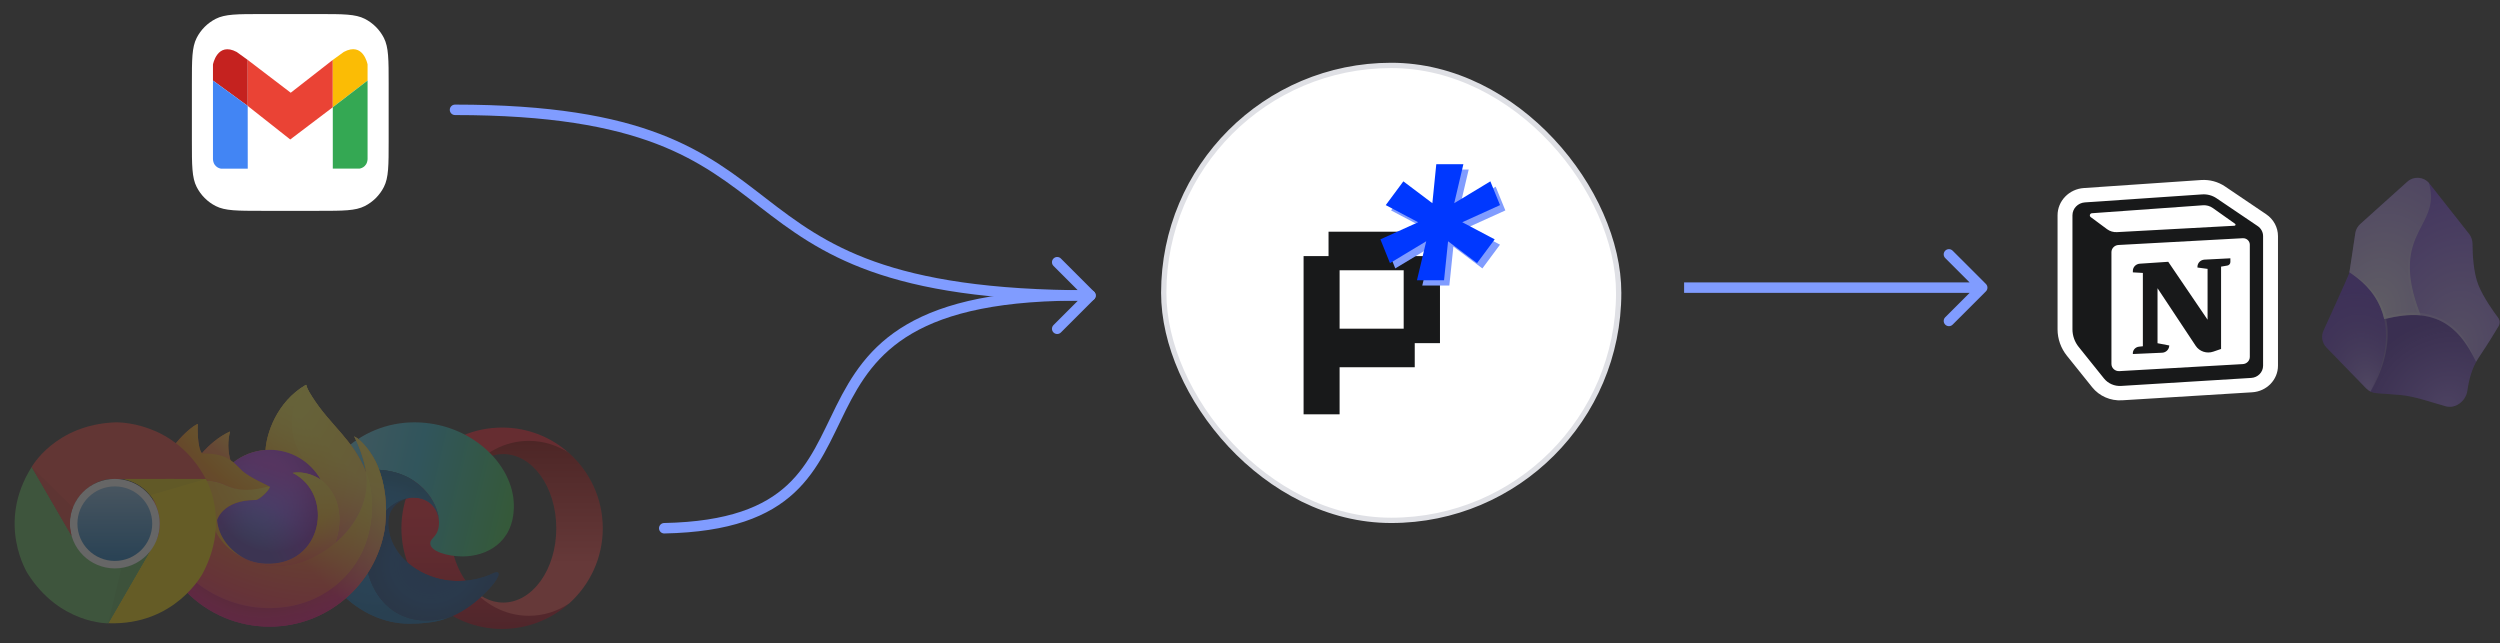 <svg width="478" height="123" viewBox="0 0 478 123" fill="none" xmlns="http://www.w3.org/2000/svg">
<rect x="0" y="0" width="478" height="123" fill="#333333" stroke="none"/>
<path fill-rule="evenodd" clip-rule="evenodd" d="M400.03 74.047L395.198 68.027C394.036 66.579 393.405 64.798 393.405 62.965V41.169C393.405 38.424 395.601 36.145 398.435 35.952L420.845 34.422C422.473 34.311 424.091 34.743 425.428 35.648L433.302 40.971C434.711 41.924 435.55 43.481 435.55 45.144V69.924C435.55 72.611 433.391 74.835 430.616 75.006L405.744 76.537C403.53 76.674 401.39 75.741 400.03 74.047Z" fill="white"/>
<path d="M407.802 52.076V51.791C407.802 51.068 408.381 50.468 409.128 50.418L414.567 50.055L422.088 61.13V51.41L420.152 51.151V51.016C420.152 50.284 420.744 49.68 421.501 49.641L426.449 49.388V50.1C426.449 50.434 426.201 50.72 425.86 50.778L424.669 50.979V66.722L423.174 67.236C421.926 67.665 420.536 67.206 419.821 66.127L412.519 55.108V65.625L414.767 66.055L414.736 66.264C414.637 66.917 414.074 67.41 413.392 67.441L407.802 67.69C407.728 66.987 408.254 66.359 408.98 66.283L409.716 66.206V52.184L407.802 52.076Z" fill="#18191A"/>
<path fill-rule="evenodd" clip-rule="evenodd" d="M421.045 37.168L398.636 38.698C397.293 38.79 396.253 39.869 396.253 41.169V62.965C396.253 64.187 396.674 65.375 397.449 66.34L402.28 72.359C403.062 73.333 404.291 73.869 405.563 73.79L430.435 72.259C431.71 72.181 432.702 71.159 432.702 69.924V45.144C432.702 44.38 432.316 43.664 431.669 43.227L423.795 37.903C422.993 37.361 422.022 37.101 421.045 37.168ZM399.747 41.509C399.435 41.279 399.584 40.798 399.975 40.77L421.196 39.248C421.872 39.199 422.544 39.385 423.091 39.773L427.348 42.789C427.51 42.904 427.434 43.151 427.234 43.162L404.761 44.384C404.081 44.421 403.41 44.221 402.869 43.821L399.747 41.509ZM403.707 48.216C403.707 47.486 404.297 46.883 405.051 46.842L428.811 45.547C429.546 45.507 430.165 46.073 430.165 46.784V68.241C430.165 68.97 429.578 69.572 428.825 69.615L405.215 70.959C404.397 71.005 403.707 70.377 403.707 69.585V48.216Z" fill="#18191A"/>
<g opacity="0.25">
<path d="M471.764 74.652C471.496 76.649 469.541 78.21 467.598 77.671C464.831 76.908 461.626 75.719 458.743 75.498C458.363 75.468 454.323 75.162 454.323 75.162C453.609 75.111 452.938 74.799 452.439 74.285L444.825 66.445C443.992 65.588 443.767 64.31 444.256 63.22C444.256 63.22 448.965 52.873 449.14 52.335C449.314 51.797 449.956 47.104 450.337 44.583C450.437 43.915 450.767 43.302 451.27 42.85L460.278 34.748C461.531 33.621 463.476 33.788 464.519 35.112L472.086 44.724C472.514 45.268 472.734 45.944 472.737 46.636C472.746 48.457 472.896 52.196 473.903 54.604C474.883 56.946 476.68 59.476 477.62 60.721C477.98 61.198 478.036 61.844 477.731 62.359C477.068 63.482 475.758 65.637 473.903 68.403C472.624 70.31 472.032 72.667 471.764 74.652Z" fill="#6C31E3"/>
<path d="M453.26 74.878C456.796 67.699 456.697 62.555 455.192 58.885C453.808 55.507 451.232 53.376 449.202 52.054C449.159 52.245 449.097 52.432 449.017 52.611L444.256 63.22C443.767 64.31 443.992 65.588 444.824 66.445L452.439 74.285C452.678 74.531 452.956 74.731 453.26 74.878Z" fill="url(#paint0_radial_293_745)"/>
<path d="M467.599 77.67C469.541 78.209 471.496 76.648 471.764 74.651C471.996 72.931 472.471 70.933 473.425 69.19C471.237 64.478 468.59 62.035 465.688 60.952C462.617 59.806 459.26 60.184 455.859 61.01C456.619 64.47 456.164 68.989 453.264 74.877C453.594 75.037 453.954 75.135 454.326 75.161C454.326 75.161 456.419 75.337 458.908 75.513C461.397 75.69 465.1 76.977 467.599 77.67Z" fill="url(#paint1_radial_293_745)"/>
<path d="M462.883 60.306C463.839 60.406 464.776 60.612 465.687 60.952C468.589 62.035 471.237 64.479 473.426 69.19C473.573 68.921 473.732 68.658 473.903 68.403C475.758 65.638 477.068 63.482 477.731 62.36C478.035 61.844 477.98 61.198 477.619 60.721C476.68 59.476 474.882 56.946 473.903 54.604C472.896 52.196 472.746 48.457 472.737 46.636C472.734 45.944 472.514 45.268 472.086 44.724L464.519 35.112C464.478 35.061 464.436 35.011 464.393 34.963C464.949 36.783 464.911 38.247 464.568 39.578C464.251 40.811 463.671 41.93 463.059 43.112L463.059 43.113C462.853 43.509 462.644 43.913 462.44 44.33C461.628 45.992 460.894 47.873 460.786 50.394C460.678 52.916 461.195 56.079 462.884 60.306L462.883 60.306Z" fill="url(#paint2_radial_293_745)"/>
<path d="M462.882 60.306C461.194 56.079 460.676 52.916 460.785 50.394C460.893 47.872 461.626 45.992 462.439 44.33C462.643 43.912 462.852 43.508 463.058 43.112C463.67 41.93 464.25 40.811 464.567 39.577C464.91 38.246 464.947 36.782 464.391 34.962C463.324 33.777 461.481 33.665 460.277 34.748L451.269 42.85C450.767 43.302 450.437 43.915 450.336 44.583L449.239 51.852C449.229 51.92 449.217 51.987 449.202 52.053C451.232 53.375 453.808 55.506 455.193 58.884C455.464 59.544 455.689 60.252 455.855 61.01C458.247 60.429 460.618 60.07 462.882 60.306Z" fill="url(#paint3_radial_293_745)"/>
<path fill-rule="evenodd" clip-rule="evenodd" d="M460.803 50.228C460.694 52.73 461.006 55.599 462.691 59.818L462.162 59.77C460.65 55.368 460.321 53.111 460.432 50.575C460.542 48.037 461.362 46.086 462.179 44.422C462.386 44 462.868 43.209 463.075 42.811C463.687 41.635 464.094 41.013 464.444 39.938C464.932 38.435 464.826 37.724 464.771 37.016C465.159 39.576 463.686 41.802 462.573 44.069C461.763 45.721 460.911 47.727 460.803 50.228Z" fill="url(#paint4_radial_293_745)"/>
<path fill-rule="evenodd" clip-rule="evenodd" d="M455.691 59.071C455.891 59.533 456.08 59.906 456.199 60.478L455.758 60.577C455.574 59.909 455.432 59.434 455.178 58.862C453.656 55.272 451.214 53.425 449.218 52.071C451.629 53.368 454.103 55.398 455.691 59.071Z" fill="url(#paint5_radial_293_745)"/>
<path fill-rule="evenodd" clip-rule="evenodd" d="M456.224 60.929C457.068 64.853 456.127 69.838 453.355 74.683C455.672 69.881 456.795 65.269 455.86 61.008L456.224 60.929Z" fill="url(#paint6_radial_293_745)"/>
<path fill-rule="evenodd" clip-rule="evenodd" d="M465.792 60.576C470.337 62.277 472.087 66.012 473.395 69.127C471.78 65.865 469.534 62.262 465.629 60.925C462.658 59.908 460.149 60.028 455.86 61.002L455.764 60.576C460.316 59.539 462.697 59.418 465.792 60.576Z" fill="url(#paint7_radial_293_745)"/>
</g>
<rect x="222.507" y="12.508" width="86.985" height="86.985" rx="43.492" fill="white" stroke="#DFE0E5" stroke-width="1.015"/>
<path d="M249.246 79.217V48.965H254.017V44.302H270.498V48.965H275.323V65.609H270.498V70.217H256.131V79.217H249.246ZM256.131 62.844H268.384V51.676H256.131V62.844Z" fill="#18191A"/>
<path d="M271.937 54.596L273.708 47.145L266.777 51.322L264.948 46.779L272.168 43.506L265.969 40.233L269.338 35.689L274.883 39.867L275.634 32.416H280.813L279.061 39.867L285.972 35.689L287.821 40.233L280.601 43.506L286.8 46.779L283.431 51.322L277.886 47.145L277.116 54.596H271.937Z" fill="#809CFF"/>
<path d="M270.922 53.581L272.693 46.13L265.762 50.308L263.933 45.764L271.153 42.491L264.954 39.218L268.323 34.674L273.868 38.852L274.618 31.401H279.797L278.045 38.852L284.957 34.674L286.805 39.218L279.586 42.491L285.785 45.764L282.416 50.308L276.871 46.13L276.101 53.581H270.922Z" fill="#0038FF"/>
<path d="M36.688 16.065C36.688 11.383 36.688 9.041 37.599 7.253C38.4 5.679 39.679 4.4 41.253 3.599C43.041 2.688 45.383 2.688 50.065 2.688H60.935C65.617 2.688 67.959 2.688 69.747 3.599C71.32 4.4 72.6 5.679 73.401 7.253C74.312 9.041 74.312 11.383 74.312 16.065V26.935C74.312 31.617 74.312 33.959 73.401 35.747C72.6 37.321 71.32 38.6 69.747 39.401C67.959 40.312 65.617 40.312 60.935 40.312H50.065C45.383 40.312 43.041 40.312 41.253 39.401C39.679 38.6 38.4 37.321 37.599 35.747C36.688 33.959 36.688 31.617 36.688 26.935V16.065Z" fill="white"/>
<path d="M63.631 11.453L55.586 17.731L47.357 11.453V11.455L47.367 11.463V20.255L55.493 26.669L63.631 20.503V11.453Z" fill="#EA4335"/>
<path d="M65.744 9.925L63.631 11.453V20.502L70.28 15.398V12.323C70.28 12.323 69.473 7.932 65.744 9.925Z" fill="#FBBC05"/>
<path d="M63.631 20.503V32.24H68.727C68.727 32.24 70.177 32.091 70.281 30.438V15.398L63.631 20.503Z" fill="#34A853"/>
<path d="M47.367 32.25V20.255L47.357 20.246L47.367 32.25Z" fill="#C5221F"/>
<path d="M47.357 11.454L45.256 9.936C41.527 7.942 40.719 12.332 40.719 12.332V15.406L47.357 20.246V11.454Z" fill="#C5221F"/>
<path d="M47.357 11.454V20.246L47.367 20.255V11.463L47.357 11.454Z" fill="#C5221F"/>
<path d="M40.719 15.408V30.448C40.822 32.102 42.273 32.25 42.273 32.25H47.369L47.357 20.246L40.719 15.408Z" fill="#4285F4"/>
<g opacity="0.25">
<path d="M89.669 111.843C87.533 109.332 86.165 105.617 86.074 101.451V100.549C86.165 96.383 87.548 92.668 89.669 90.157C92.436 86.578 96.496 84.968 101.083 84.968C103.911 84.968 106.572 85.164 108.828 86.668C105.445 83.615 100.978 81.765 96.075 81.75H96C85.367 81.75 76.75 90.367 76.75 101C76.75 111.317 84.871 119.754 95.083 120.235C95.383 120.25 95.699 120.25 96 120.25C100.933 120.25 105.429 118.4 108.828 115.347C106.572 116.851 104.061 116.911 101.234 116.911C96.662 116.926 92.421 115.438 89.669 111.843Z" fill="url(#paint8_linear_293_745)"/>
<path d="M89.668 90.157C91.428 88.067 93.714 86.818 96.21 86.818C101.82 86.818 106.362 93.165 106.362 101.015C106.362 108.866 101.82 115.212 96.21 115.212C93.714 115.212 91.443 113.949 89.668 111.873C92.436 115.453 96.541 117.739 101.113 117.739C103.925 117.739 106.572 116.881 108.828 115.377C112.768 111.828 115.25 106.7 115.25 101C115.25 95.3 112.768 90.172 108.828 86.653C106.572 85.149 103.941 84.292 101.113 84.292C96.526 84.292 92.421 86.563 89.668 90.157Z" fill="url(#paint9_linear_293_745)"/>
<path d="M83.939 99.825C83.939 96.15 80.119 89.806 71.515 89.806C62.911 89.806 59.75 96.981 59.75 100.044C59.75 89.106 68.662 80.75 79.241 80.75C89.821 80.75 98.25 88.669 98.25 96.719C98.25 103.894 92.85 106.388 88.46 106.388C85.563 106.388 82.27 105.425 82.27 103.894C82.27 102.713 83.939 102.713 83.939 99.825Z" fill="url(#paint10_linear_293_745)"/>
<path d="M71.515 89.806C80.119 89.806 83.939 96.15 83.939 99.825C83.939 99.854 83.939 99.882 83.938 99.91C83.895 97.463 82.242 95.144 78.978 95.144C74.852 95.144 69.276 100.744 70.022 107.7C70.62 113.268 75.334 120.738 85.563 118.113C85.563 118.113 83.631 119.25 78.232 119.25C68.662 119.25 59.75 110.5 59.75 100.481C59.75 100.216 59.754 99.956 59.762 99.7C59.983 96.478 63.218 89.806 71.515 89.806Z" fill="url(#paint11_linear_293_745)"/>
<path d="M71.515 89.806C80.119 89.806 83.939 96.15 83.939 99.825C83.939 99.854 83.939 99.882 83.938 99.91C83.895 97.463 82.242 95.144 78.978 95.144C74.852 95.144 69.276 100.744 70.022 107.7C70.62 113.268 75.334 120.738 85.563 118.113C85.563 118.113 83.631 119.25 78.232 119.25C68.662 119.25 59.75 110.5 59.75 100.481C59.75 100.216 59.754 99.956 59.762 99.7C59.983 96.478 63.218 89.806 71.515 89.806Z" fill="url(#paint12_radial_293_745)"/>
<path d="M84.372 118.562C89.852 117.067 93.767 112.403 94.475 111.462C95.265 110.412 95.485 109.756 95.265 109.537C95.046 109.319 94.738 109.362 93.948 109.756C93.158 110.15 88.505 112.075 83.193 110.456C77.881 108.837 74.237 104.637 74.237 100C74.237 96.412 77.31 95.144 78.978 95.144C74.852 95.144 69.277 100.744 70.023 107.7C70.62 113.268 75.335 120.737 85.563 118.112C85.563 118.112 85.207 118.322 84.372 118.562Z" fill="#0E458A"/>
<path d="M84.372 118.562C89.852 117.067 93.767 112.403 94.475 111.462C95.265 110.412 95.485 109.756 95.265 109.537C95.046 109.319 94.738 109.362 93.948 109.756C93.158 110.15 88.505 112.075 83.193 110.456C77.881 108.837 74.237 104.637 74.237 100C74.237 96.412 77.31 95.144 78.978 95.144C74.852 95.144 69.277 100.744 70.023 107.7C70.62 113.268 75.335 120.737 85.563 118.112C85.563 118.112 85.207 118.322 84.372 118.562Z" fill="url(#paint13_radial_293_745)"/>
<path d="M72.204 89.095C71.233 86.754 69.266 84.226 67.722 83.428C68.979 85.898 69.706 88.375 69.984 90.224C69.984 90.224 69.984 90.237 69.988 90.261C67.462 83.95 63.179 81.404 59.68 75.863C59.503 75.584 59.326 75.304 59.153 75.005C59.056 74.837 58.977 74.684 58.908 74.539C58.763 74.259 58.651 73.963 58.574 73.657C58.575 73.643 58.57 73.628 58.56 73.617C58.551 73.606 58.538 73.599 58.524 73.597C58.51 73.593 58.496 73.593 58.482 73.597C58.478 73.598 58.475 73.6 58.472 73.603C58.466 73.603 58.461 73.61 58.455 73.611L58.464 73.599C52.852 76.894 50.948 82.988 50.773 86.037C48.531 86.191 46.386 87.019 44.62 88.412C44.435 88.256 44.242 88.11 44.042 87.975C43.533 86.189 43.511 84.299 43.979 82.502C41.684 83.55 39.899 85.204 38.601 86.667H38.591C37.705 85.543 37.767 81.834 37.818 81.059C37.807 81.011 37.157 81.398 37.074 81.456C36.292 82.015 35.561 82.643 34.89 83.331C34.126 84.107 33.428 84.946 32.804 85.838C31.367 87.879 30.348 90.185 29.806 92.623C29.796 92.671 29.786 92.722 29.776 92.771C29.734 92.968 29.583 93.954 29.556 94.168V94.218C29.358 95.237 29.235 96.27 29.188 97.307V97.422C29.188 109.787 39.191 119.812 51.529 119.812C62.58 119.812 71.755 111.772 73.552 101.21C73.589 100.924 73.62 100.635 73.653 100.347C74.097 96.506 73.604 92.47 72.204 89.095ZM46.452 106.622C46.556 106.672 46.655 106.727 46.762 106.775L46.777 106.785C46.67 106.732 46.561 106.678 46.453 106.622H46.452ZM69.99 90.271V90.25V90.274V90.271Z" fill="url(#paint14_linear_293_745)"/>
<path d="M72.203 89.095C71.233 86.754 69.266 84.226 67.722 83.428C68.978 85.898 69.705 88.375 69.983 90.224V90.269C72.092 95.997 70.943 101.822 69.288 105.381C66.728 110.888 60.53 116.532 50.827 116.257C40.352 115.959 31.118 108.16 29.393 97.953C29.079 96.342 29.393 95.525 29.552 94.218C29.359 95.225 29.286 95.516 29.19 97.307V97.422C29.19 109.787 39.193 119.812 51.532 119.812C62.582 119.812 71.757 111.772 73.554 101.21C73.591 100.924 73.622 100.635 73.656 100.346C74.097 96.506 73.603 92.47 72.203 89.095Z" fill="url(#paint15_radial_293_745)"/>
<path d="M72.203 89.095C71.233 86.754 69.266 84.226 67.722 83.428C68.978 85.898 69.705 88.375 69.983 90.224V90.269C72.092 95.997 70.943 101.822 69.288 105.381C66.728 110.888 60.53 116.532 50.827 116.257C40.352 115.959 31.118 108.16 29.393 97.953C29.079 96.342 29.393 95.525 29.552 94.218C29.359 95.225 29.286 95.516 29.19 97.307V97.422C29.19 109.787 39.193 119.812 51.532 119.812C62.582 119.812 71.757 111.772 73.554 101.21C73.591 100.924 73.622 100.635 73.656 100.346C74.097 96.506 73.603 92.47 72.203 89.095Z" fill="url(#paint16_radial_293_745)"/>
<path d="M61.346 91.727C61.396 91.761 61.439 91.795 61.486 91.83C60.925 90.832 60.227 89.919 59.411 89.117C52.466 82.157 57.591 74.025 58.454 73.612L58.464 73.599C52.851 76.894 50.947 82.988 50.773 86.037C51.033 86.02 51.292 85.998 51.557 85.998C55.745 85.998 59.393 88.306 61.346 91.727Z" fill="url(#paint17_radial_293_745)"/>
<path d="M51.571 93.117C51.535 93.676 49.571 95.595 48.884 95.595C42.531 95.595 41.5 99.447 41.5 99.447C41.779 102.691 44.034 105.362 46.763 106.775C46.887 106.84 47.013 106.898 47.135 106.955C47.353 107.048 47.572 107.142 47.791 107.225C48.727 107.555 49.707 107.744 50.698 107.784C61.834 108.307 63.992 94.44 55.955 90.413C58.013 90.054 60.149 90.884 61.342 91.724C59.389 88.304 55.74 85.995 51.552 85.995C51.287 85.995 51.028 86.017 50.768 86.035C48.527 86.191 46.384 87.019 44.62 88.413C44.961 88.702 45.346 89.088 46.156 89.888C47.675 91.389 51.563 92.935 51.571 93.117Z" fill="url(#paint18_radial_293_745)"/>
<path d="M51.571 93.117C51.535 93.676 49.571 95.595 48.884 95.595C42.531 95.595 41.5 99.447 41.5 99.447C41.779 102.691 44.034 105.362 46.763 106.775C46.887 106.84 47.013 106.898 47.135 106.955C47.353 107.048 47.572 107.142 47.791 107.225C48.727 107.555 49.707 107.744 50.698 107.784C61.834 108.307 63.992 94.44 55.955 90.413C58.013 90.054 60.149 90.884 61.342 91.724C59.389 88.304 55.74 85.995 51.552 85.995C51.287 85.995 51.028 86.017 50.768 86.035C48.527 86.191 46.384 87.019 44.62 88.413C44.961 88.702 45.346 89.088 46.156 89.888C47.675 91.389 51.563 92.935 51.571 93.117Z" fill="url(#paint19_radial_293_745)"/>
<path d="M43.581 87.668C43.763 87.785 43.911 87.884 44.046 87.975C43.537 86.189 43.516 84.299 43.984 82.502C41.689 83.55 39.904 85.204 38.606 86.667C38.711 86.665 41.952 86.606 43.581 87.668Z" fill="url(#paint20_radial_293_745)"/>
<path d="M29.394 97.953C31.119 108.16 40.353 115.959 50.835 116.257C60.538 116.532 66.732 110.888 69.296 105.381C70.951 101.821 72.1 95.997 69.992 90.269V90.226C69.992 90.232 69.992 90.239 69.996 90.264C70.788 95.45 68.156 100.475 64.042 103.873C64.037 103.882 64.033 103.892 64.03 103.902C56.011 110.445 48.339 107.849 46.785 106.79C46.678 106.738 46.569 106.684 46.461 106.628C41.786 104.392 39.855 100.12 40.269 96.459C36.322 96.459 34.976 93.122 34.976 93.122C34.976 93.122 38.52 90.59 43.19 92.792C47.516 94.833 51.579 93.123 51.579 93.122C51.57 92.94 47.682 91.39 46.166 89.893C45.356 89.093 44.972 88.708 44.63 88.418C44.446 88.261 44.253 88.115 44.052 87.98C43.919 87.887 43.773 87.794 43.587 87.674C41.958 86.611 38.717 86.67 38.61 86.673H38.6C37.714 85.548 37.776 81.839 37.826 81.065C37.816 81.016 37.166 81.403 37.083 81.462C36.301 82.021 35.57 82.648 34.899 83.337C34.135 84.112 33.437 84.951 32.813 85.844C31.376 87.884 30.357 90.19 29.814 92.628C29.797 92.671 29.002 96.149 29.394 97.953Z" fill="url(#paint21_radial_293_745)"/>
<path d="M59.41 89.117C60.226 89.919 60.925 90.832 61.486 91.83C61.602 91.917 61.713 92.011 61.82 92.109C66.885 96.783 64.235 103.399 64.034 103.874C68.148 100.476 70.78 95.451 69.988 90.265C67.462 83.95 63.178 81.404 59.68 75.863C59.502 75.584 59.326 75.304 59.153 75.005C59.055 74.837 58.976 74.684 58.907 74.539C58.763 74.259 58.651 73.963 58.574 73.657C58.574 73.643 58.57 73.628 58.56 73.617C58.551 73.606 58.538 73.599 58.524 73.597C58.51 73.593 58.495 73.593 58.482 73.597C58.478 73.598 58.475 73.6 58.471 73.603C58.466 73.603 58.46 73.61 58.455 73.611C57.59 74.025 52.466 82.157 59.41 89.117Z" fill="url(#paint22_radial_293_745)"/>
<path d="M61.819 92.105C61.712 92.006 61.6 91.913 61.484 91.825C61.438 91.791 61.391 91.756 61.344 91.722C60.152 90.883 58.015 90.052 55.958 90.411C63.994 94.438 61.836 108.305 50.701 107.781C49.709 107.742 48.73 107.553 47.794 107.222C47.575 107.14 47.356 107.05 47.138 106.953C47.011 106.895 46.886 106.838 46.766 106.773L46.781 106.783C48.334 107.845 56.006 110.441 64.025 103.894C64.025 103.894 64.029 103.882 64.037 103.866C64.236 103.399 66.885 96.783 61.819 92.105Z" fill="url(#paint23_radial_293_745)"/>
<path d="M41.499 99.447C41.499 99.447 42.531 95.595 48.884 95.595C49.571 95.595 51.534 93.674 51.571 93.117C51.607 92.559 47.508 94.827 43.182 92.787C38.512 90.584 34.968 93.117 34.968 93.117C34.968 93.117 36.314 96.454 40.26 96.454C39.847 100.115 41.778 104.383 46.453 106.623C46.557 106.672 46.655 106.727 46.762 106.775C44.034 105.365 41.781 102.691 41.499 99.447Z" fill="url(#paint24_radial_293_745)"/>
<path d="M72.204 89.095C71.233 86.754 69.266 84.226 67.722 83.428C68.979 85.898 69.706 88.375 69.984 90.224C69.984 90.224 69.984 90.237 69.988 90.261C67.462 83.95 63.179 81.404 59.68 75.863C59.503 75.584 59.326 75.304 59.153 75.005C59.056 74.837 58.977 74.684 58.908 74.539C58.763 74.259 58.651 73.963 58.574 73.657C58.575 73.643 58.57 73.628 58.56 73.617C58.551 73.606 58.538 73.599 58.524 73.597C58.51 73.593 58.496 73.593 58.482 73.597C58.478 73.598 58.475 73.6 58.472 73.603C58.466 73.603 58.461 73.61 58.455 73.611L58.464 73.599C52.852 76.894 50.948 82.988 50.773 86.037C51.033 86.02 51.293 85.997 51.558 85.997C55.746 85.997 59.394 88.306 61.347 91.726C60.154 90.888 58.018 90.057 55.961 90.415C63.997 94.442 61.839 108.31 50.703 107.786C49.712 107.746 48.732 107.558 47.797 107.227C47.578 107.145 47.359 107.055 47.14 106.958C47.014 106.9 46.888 106.842 46.768 106.778L46.783 106.787C46.675 106.735 46.566 106.681 46.459 106.625C46.563 106.675 46.661 106.73 46.768 106.778C44.034 105.365 41.782 102.691 41.5 99.447C41.5 99.447 42.531 95.595 48.884 95.595C49.571 95.595 51.535 93.674 51.571 93.117C51.562 92.935 47.675 91.385 46.158 89.887C45.349 89.088 44.964 88.702 44.623 88.412C44.438 88.256 44.245 88.11 44.044 87.975C43.535 86.189 43.514 84.299 43.982 82.502C41.687 83.55 39.902 85.204 38.604 86.667H38.594C37.708 85.543 37.77 81.834 37.82 81.059C37.81 81.011 37.16 81.398 37.077 81.456C36.295 82.015 35.564 82.643 34.893 83.331C34.129 84.107 33.431 84.946 32.807 85.838C31.37 87.879 30.351 90.185 29.808 92.623C29.798 92.671 29.789 92.722 29.779 92.771C29.737 92.968 29.547 93.968 29.521 94.182C29.521 94.167 29.521 94.199 29.521 94.182C29.347 95.216 29.236 96.26 29.188 97.307V97.422C29.188 109.787 39.191 119.812 51.529 119.812C62.58 119.812 71.755 111.772 73.552 101.21C73.589 100.924 73.62 100.635 73.653 100.347C74.097 96.506 73.604 92.47 72.204 89.095ZM69.987 90.245V90.269V90.245Z" fill="url(#paint25_linear_293_745)"/>
<path d="M22.001 80.755C22.001 80.755 33.347 80.248 39.363 91.612H21.035C21.035 91.612 17.576 91.501 14.622 95.683C13.773 97.438 12.861 99.245 13.885 102.808C12.41 100.318 6.055 89.292 6.055 89.292C6.055 89.292 10.537 81.205 22.001 80.755H22.001Z" fill="#EF3F36"/>
<path d="M38.774 109.605C38.774 109.605 33.538 119.654 20.659 119.157C22.25 116.413 29.825 103.342 29.825 103.342C29.825 103.342 31.655 100.413 29.496 95.772C28.398 94.16 27.279 92.474 23.672 91.575C26.573 91.549 39.331 91.575 39.331 91.575C39.331 91.575 44.111 99.488 38.774 109.605Z" fill="#FCD900"/>
<path d="M5.307 109.685C5.307 109.685 -0.81 100.144 6.065 89.276C7.651 92.019 15.226 105.091 15.226 105.091C15.226 105.091 16.86 108.136 21.969 108.59C23.916 108.448 25.942 108.326 28.531 105.667C27.104 108.184 20.701 119.178 20.701 119.178C20.701 119.178 11.428 119.347 5.307 109.685H5.307Z" fill="#61BC5B"/>
<path d="M20.653 119.252L23.231 108.532C23.231 108.532 26.064 108.31 28.441 105.715C26.966 108.3 20.653 119.252 20.653 119.252Z" fill="#5AB055"/>
<path d="M13.365 100.122C13.365 95.397 17.211 91.565 21.953 91.565C26.695 91.565 30.541 95.397 30.541 100.122C30.541 104.848 26.695 108.68 21.953 108.68C17.211 108.675 13.365 104.848 13.365 100.122Z" fill="white"/>
<path d="M14.802 100.123C14.802 96.19 18.001 92.997 21.953 92.997C25.9 92.997 29.104 96.185 29.104 100.123C29.104 104.055 25.905 107.248 21.953 107.248C18.006 107.248 14.802 104.055 14.802 100.123Z" fill="url(#paint26_linear_293_745)"/>
<path d="M39.326 91.581L28.711 94.684C28.711 94.684 27.109 92.342 23.666 91.581C26.653 91.565 39.326 91.581 39.326 91.581Z" fill="#EACA05"/>
<path d="M13.678 102.417C12.187 99.843 6.055 89.292 6.055 89.292L13.916 97.041C13.916 97.041 13.11 98.696 13.412 101.064L13.678 102.417H13.678Z" fill="#DF3A32"/>
</g>
<path d="M379.707 55.707C380.098 55.317 380.098 54.683 379.707 54.293L373.343 47.929C372.953 47.538 372.319 47.538 371.929 47.929C371.538 48.319 371.538 48.953 371.929 49.343L377.586 55L371.929 60.657C371.538 61.047 371.538 61.681 371.929 62.071C372.319 62.462 372.953 62.462 373.343 62.071L379.707 55.707ZM379 54H322V56H379V54Z" fill="#809CFF"/>
<path d="M209.207 57.207C209.598 56.817 209.598 56.183 209.207 55.793L202.843 49.429C202.453 49.038 201.819 49.038 201.429 49.429C201.038 49.819 201.038 50.453 201.429 50.843L207.086 56.5L201.429 62.157C201.038 62.547 201.038 63.181 201.429 63.571C201.819 63.962 202.453 63.962 202.843 63.571L209.207 57.207ZM87 20C86.448 20 86 20.448 86 21C86 21.552 86.448 22 87 22V20ZM208.5 55.5C189.071 55.5 176.412 53.289 167.211 50.011C158.023 46.739 152.22 42.384 146.486 37.958C140.742 33.526 135.043 29 126.169 25.613C117.301 22.228 105.328 20 87 20V22C105.172 22 116.886 24.21 125.456 27.481C134.02 30.75 139.508 35.099 145.264 39.542C151.03 43.991 157.039 48.511 166.539 51.895C176.025 55.274 188.929 57.5 208.5 57.5V55.5Z" fill="#809CFF"/>
<path d="M208.5 56.5C140 55.5 177 100 127 101" stroke="#809CFF" stroke-width="2" stroke-linecap="round" stroke-linejoin="round"/>
<defs>
<radialGradient id="paint0_radial_293_745" cx="0" cy="0" r="1" gradientUnits="userSpaceOnUse" gradientTransform="translate(452.879 74.169) rotate(-104.574) scale(19.919 13.274)">
<stop stop-color="white" stop-opacity="0.4"/>
<stop offset="1" stop-opacity="0.1"/>
</radialGradient>
<radialGradient id="paint1_radial_293_745" cx="0" cy="0" r="1" gradientUnits="userSpaceOnUse" gradientTransform="translate(467.743 77.777) rotate(-120.563) scale(16.186 18.585)">
<stop stop-color="white" stop-opacity="0.3"/>
<stop offset="1" stop-opacity="0.25"/>
</radialGradient>
<radialGradient id="paint2_radial_293_745" cx="0" cy="0" r="1" gradientUnits="userSpaceOnUse" gradientTransform="translate(469.857 65.979) rotate(-82.485) scale(32.687 24.149)">
<stop stop-color="white" stop-opacity="0.55"/>
<stop offset="1" stop-color="white" stop-opacity="0.05"/>
</radialGradient>
<radialGradient id="paint3_radial_293_745" cx="0" cy="0" r="1" gradientUnits="userSpaceOnUse" gradientTransform="translate(454.073 60.24) rotate(-77.721) scale(27.913 19.036)">
<stop stop-color="white" stop-opacity="0.83"/>
<stop offset="1" stop-color="white" stop-opacity="0.4"/>
</radialGradient>
<radialGradient id="paint4_radial_293_745" cx="0" cy="0" r="1" gradientUnits="userSpaceOnUse" gradientTransform="translate(465.582 44.945) rotate(102.236) scale(14.524 9.794)">
<stop stop-color="white" stop-opacity="0"/>
<stop offset="1" stop-color="white" stop-opacity="0.17"/>
</radialGradient>
<radialGradient id="paint5_radial_293_745" cx="0" cy="0" r="1" gradientUnits="userSpaceOnUse" gradientTransform="translate(448.566 52.811) rotate(45.324) scale(10.702 22.794)">
<stop stop-color="white" stop-opacity="0.2"/>
<stop offset="1" stop-color="white" stop-opacity="0.44"/>
</radialGradient>
<radialGradient id="paint6_radial_293_745" cx="0" cy="0" r="1" gradientUnits="userSpaceOnUse" gradientTransform="translate(456.646 57.875) rotate(80.202) scale(12.543 26.636)">
<stop stop-color="white" stop-opacity="0.25"/>
<stop offset="1" stop-color="white" stop-opacity="0.3"/>
</radialGradient>
<radialGradient id="paint7_radial_293_745" cx="0" cy="0" r="1" gradientUnits="userSpaceOnUse" gradientTransform="translate(473.277 68.116) rotate(-152.297) scale(19.113 60.146)">
<stop stop-color="white" stop-opacity="0.21"/>
<stop offset="0.467" stop-color="white" stop-opacity="0.19"/>
<stop offset="1" stop-color="white" stop-opacity="0.29"/>
</radialGradient>
<linearGradient id="paint8_linear_293_745" x1="92.79" y1="82.378" x2="92.79" y2="119.69" gradientUnits="userSpaceOnUse">
<stop offset="0.3" stop-color="#FF1B2D"/>
<stop offset="0.438" stop-color="#FA1A2C"/>
<stop offset="0.594" stop-color="#ED1528"/>
<stop offset="0.758" stop-color="#D60E21"/>
<stop offset="0.927" stop-color="#B70519"/>
<stop offset="1" stop-color="#A70014"/>
</linearGradient>
<linearGradient id="paint9_linear_293_745" x1="102.457" y1="84.577" x2="102.457" y2="117.578" gradientUnits="userSpaceOnUse">
<stop stop-color="#9C0000"/>
<stop offset="0.7" stop-color="#FF4B4B"/>
</linearGradient>
<linearGradient id="paint10_linear_293_745" x1="96.011" y1="103.5" x2="58.359" y2="94.605" gradientUnits="userSpaceOnUse">
<stop stop-color="#3BCC50"/>
<stop offset="0.49" stop-color="#2ABAD6"/>
<stop offset="1" stop-color="#7DCFE7"/>
</linearGradient>
<linearGradient id="paint11_linear_293_745" x1="72.656" y1="89.806" x2="72.656" y2="119.25" gradientUnits="userSpaceOnUse">
<stop stop-color="#035989"/>
<stop offset="0.266" stop-color="#1175B6"/>
<stop offset="1" stop-color="#0470CF"/>
</linearGradient>
<radialGradient id="paint12_radial_293_745" cx="0" cy="0" r="1" gradientUnits="userSpaceOnUse" gradientTransform="translate(72.042 104.113) rotate(59.214) scale(13.037 13.058)">
<stop stop-color="#1284D8"/>
<stop offset="0.814" stop-color="#1170B2" stop-opacity="0.768"/>
<stop offset="1" stop-color="#0E649B" stop-opacity="0.65"/>
</radialGradient>
<radialGradient id="paint13_radial_293_745" cx="0" cy="0" r="1" gradientUnits="userSpaceOnUse" gradientTransform="translate(82.666 107.7) rotate(77.998) scale(10.556 11.396)">
<stop stop-color="#104890"/>
<stop offset="0.699" stop-color="#12529E" stop-opacity="0.706"/>
<stop offset="1" stop-color="#0E4584" stop-opacity="0.58"/>
</radialGradient>
<linearGradient id="paint14_linear_293_745" x1="69.246" y1="80.754" x2="32.078" y2="116.535" gradientUnits="userSpaceOnUse">
<stop offset="0.05" stop-color="#FFF44F"/>
<stop offset="0.11" stop-color="#FFE847"/>
<stop offset="0.22" stop-color="#FFC830"/>
<stop offset="0.37" stop-color="#FF980E"/>
<stop offset="0.4" stop-color="#FF8B16"/>
<stop offset="0.46" stop-color="#FF672A"/>
<stop offset="0.53" stop-color="#FF3647"/>
<stop offset="0.7" stop-color="#E31587"/>
</linearGradient>
<radialGradient id="paint15_radial_293_745" cx="0" cy="0" r="1" gradientUnits="userSpaceOnUse" gradientTransform="translate(67.532 78.724) scale(46.577 46.679)">
<stop offset="0.13" stop-color="#FFBD4F"/>
<stop offset="0.19" stop-color="#FFAC31"/>
<stop offset="0.25" stop-color="#FF9D17"/>
<stop offset="0.28" stop-color="#FF980E"/>
<stop offset="0.4" stop-color="#FF563B"/>
<stop offset="0.47" stop-color="#FF3750"/>
<stop offset="0.71" stop-color="#F5156C"/>
<stop offset="0.78" stop-color="#EB0878"/>
<stop offset="0.86" stop-color="#E50080"/>
</radialGradient>
<radialGradient id="paint16_radial_293_745" cx="0" cy="0" r="1" gradientUnits="userSpaceOnUse" gradientTransform="translate(50.513 97.807) scale(46.577 46.679)">
<stop offset="0.3" stop-color="#960E18"/>
<stop offset="0.35" stop-color="#B11927" stop-opacity="0.74"/>
<stop offset="0.43" stop-color="#DB293D" stop-opacity="0.34"/>
<stop offset="0.5" stop-color="#F5334B" stop-opacity="0.09"/>
<stop offset="0.53" stop-color="#FF3750" stop-opacity="0"/>
</radialGradient>
<radialGradient id="paint17_radial_293_745" cx="0" cy="0" r="1" gradientUnits="userSpaceOnUse" gradientTransform="translate(56.129 68.13) scale(33.743 33.817)">
<stop offset="0.13" stop-color="#FFF44F"/>
<stop offset="0.25" stop-color="#FFDC3E"/>
<stop offset="0.51" stop-color="#FF9D12"/>
<stop offset="0.53" stop-color="#FF980E"/>
</radialGradient>
<radialGradient id="paint18_radial_293_745" cx="0" cy="0" r="1" gradientUnits="userSpaceOnUse" gradientTransform="translate(45.362 110) scale(22.177 22.226)">
<stop offset="0.35" stop-color="#3A8EE6"/>
<stop offset="0.47" stop-color="#5C79F0"/>
<stop offset="0.67" stop-color="#9059FF"/>
<stop offset="1" stop-color="#C139E6"/>
</radialGradient>
<radialGradient id="paint19_radial_293_745" cx="0" cy="0" r="1" gradientUnits="userSpaceOnUse" gradientTransform="translate(51.182 92.259) rotate(-13.927) scale(11.751 13.831)">
<stop offset="0.21" stop-color="#9059FF" stop-opacity="0"/>
<stop offset="0.28" stop-color="#8C4FF3" stop-opacity="0.06"/>
<stop offset="0.75" stop-color="#7716A8" stop-opacity="0.45"/>
<stop offset="0.97" stop-color="#6E008B" stop-opacity="0.6"/>
</radialGradient>
<radialGradient id="paint20_radial_293_745" cx="0" cy="0" r="1" gradientUnits="userSpaceOnUse" gradientTransform="translate(49.925 76.814) scale(15.955 15.99)">
<stop stop-color="#FFE226"/>
<stop offset="0.12" stop-color="#FFDB27"/>
<stop offset="0.3" stop-color="#FFC82A"/>
<stop offset="0.5" stop-color="#FFA930"/>
<stop offset="0.73" stop-color="#FF7E37"/>
<stop offset="0.79" stop-color="#FF7139"/>
</radialGradient>
<radialGradient id="paint21_radial_293_745" cx="0" cy="0" r="1" gradientUnits="userSpaceOnUse" gradientTransform="translate(62.466 66.672) scale(68.07 68.22)">
<stop offset="0.11" stop-color="#FFF44F"/>
<stop offset="0.46" stop-color="#FF980E"/>
<stop offset="0.62" stop-color="#FF5634"/>
<stop offset="0.72" stop-color="#FF3647"/>
<stop offset="0.9" stop-color="#E31587"/>
</radialGradient>
<radialGradient id="paint22_radial_293_745" cx="0" cy="0" r="1" gradientUnits="userSpaceOnUse" gradientTransform="translate(55.886 74.126) rotate(84.245) scale(49.724 32.599)">
<stop stop-color="#FFF44F"/>
<stop offset="0.06" stop-color="#FFE847"/>
<stop offset="0.17" stop-color="#FFC830"/>
<stop offset="0.3" stop-color="#FF980E"/>
<stop offset="0.36" stop-color="#FF8B16"/>
<stop offset="0.45" stop-color="#FF672A"/>
<stop offset="0.57" stop-color="#FF3647"/>
<stop offset="0.74" stop-color="#E31587"/>
</radialGradient>
<radialGradient id="paint23_radial_293_745" cx="0" cy="0" r="1" gradientUnits="userSpaceOnUse" gradientTransform="translate(49.549 82.736) scale(42.496 42.59)">
<stop offset="0.14" stop-color="#FFF44F"/>
<stop offset="0.48" stop-color="#FF980E"/>
<stop offset="0.59" stop-color="#FF5634"/>
<stop offset="0.66" stop-color="#FF3647"/>
<stop offset="0.9" stop-color="#E31587"/>
</radialGradient>
<radialGradient id="paint24_radial_293_745" cx="0" cy="0" r="1" gradientUnits="userSpaceOnUse" gradientTransform="translate(60.767 85.229) scale(46.513 46.615)">
<stop offset="0.09" stop-color="#FFF44F"/>
<stop offset="0.23" stop-color="#FFE141"/>
<stop offset="0.51" stop-color="#FFAF1E"/>
<stop offset="0.63" stop-color="#FF980E"/>
</radialGradient>
<linearGradient id="paint25_linear_293_745" x1="68.8" y1="80.562" x2="37.173" y2="112.121" gradientUnits="userSpaceOnUse">
<stop offset="0.17" stop-color="#FFF44F" stop-opacity="0.8"/>
<stop offset="0.27" stop-color="#FFF44F" stop-opacity="0.63"/>
<stop offset="0.49" stop-color="#FFF44F" stop-opacity="0.22"/>
<stop offset="0.6" stop-color="#FFF44F" stop-opacity="0"/>
</linearGradient>
<linearGradient id="paint26_linear_293_745" x1="21.953" y1="93.098" x2="21.953" y2="106.819" gradientUnits="userSpaceOnUse">
<stop stop-color="#86BBE5"/>
<stop offset="1" stop-color="#1072BA"/>
</linearGradient>
</defs>
</svg>

